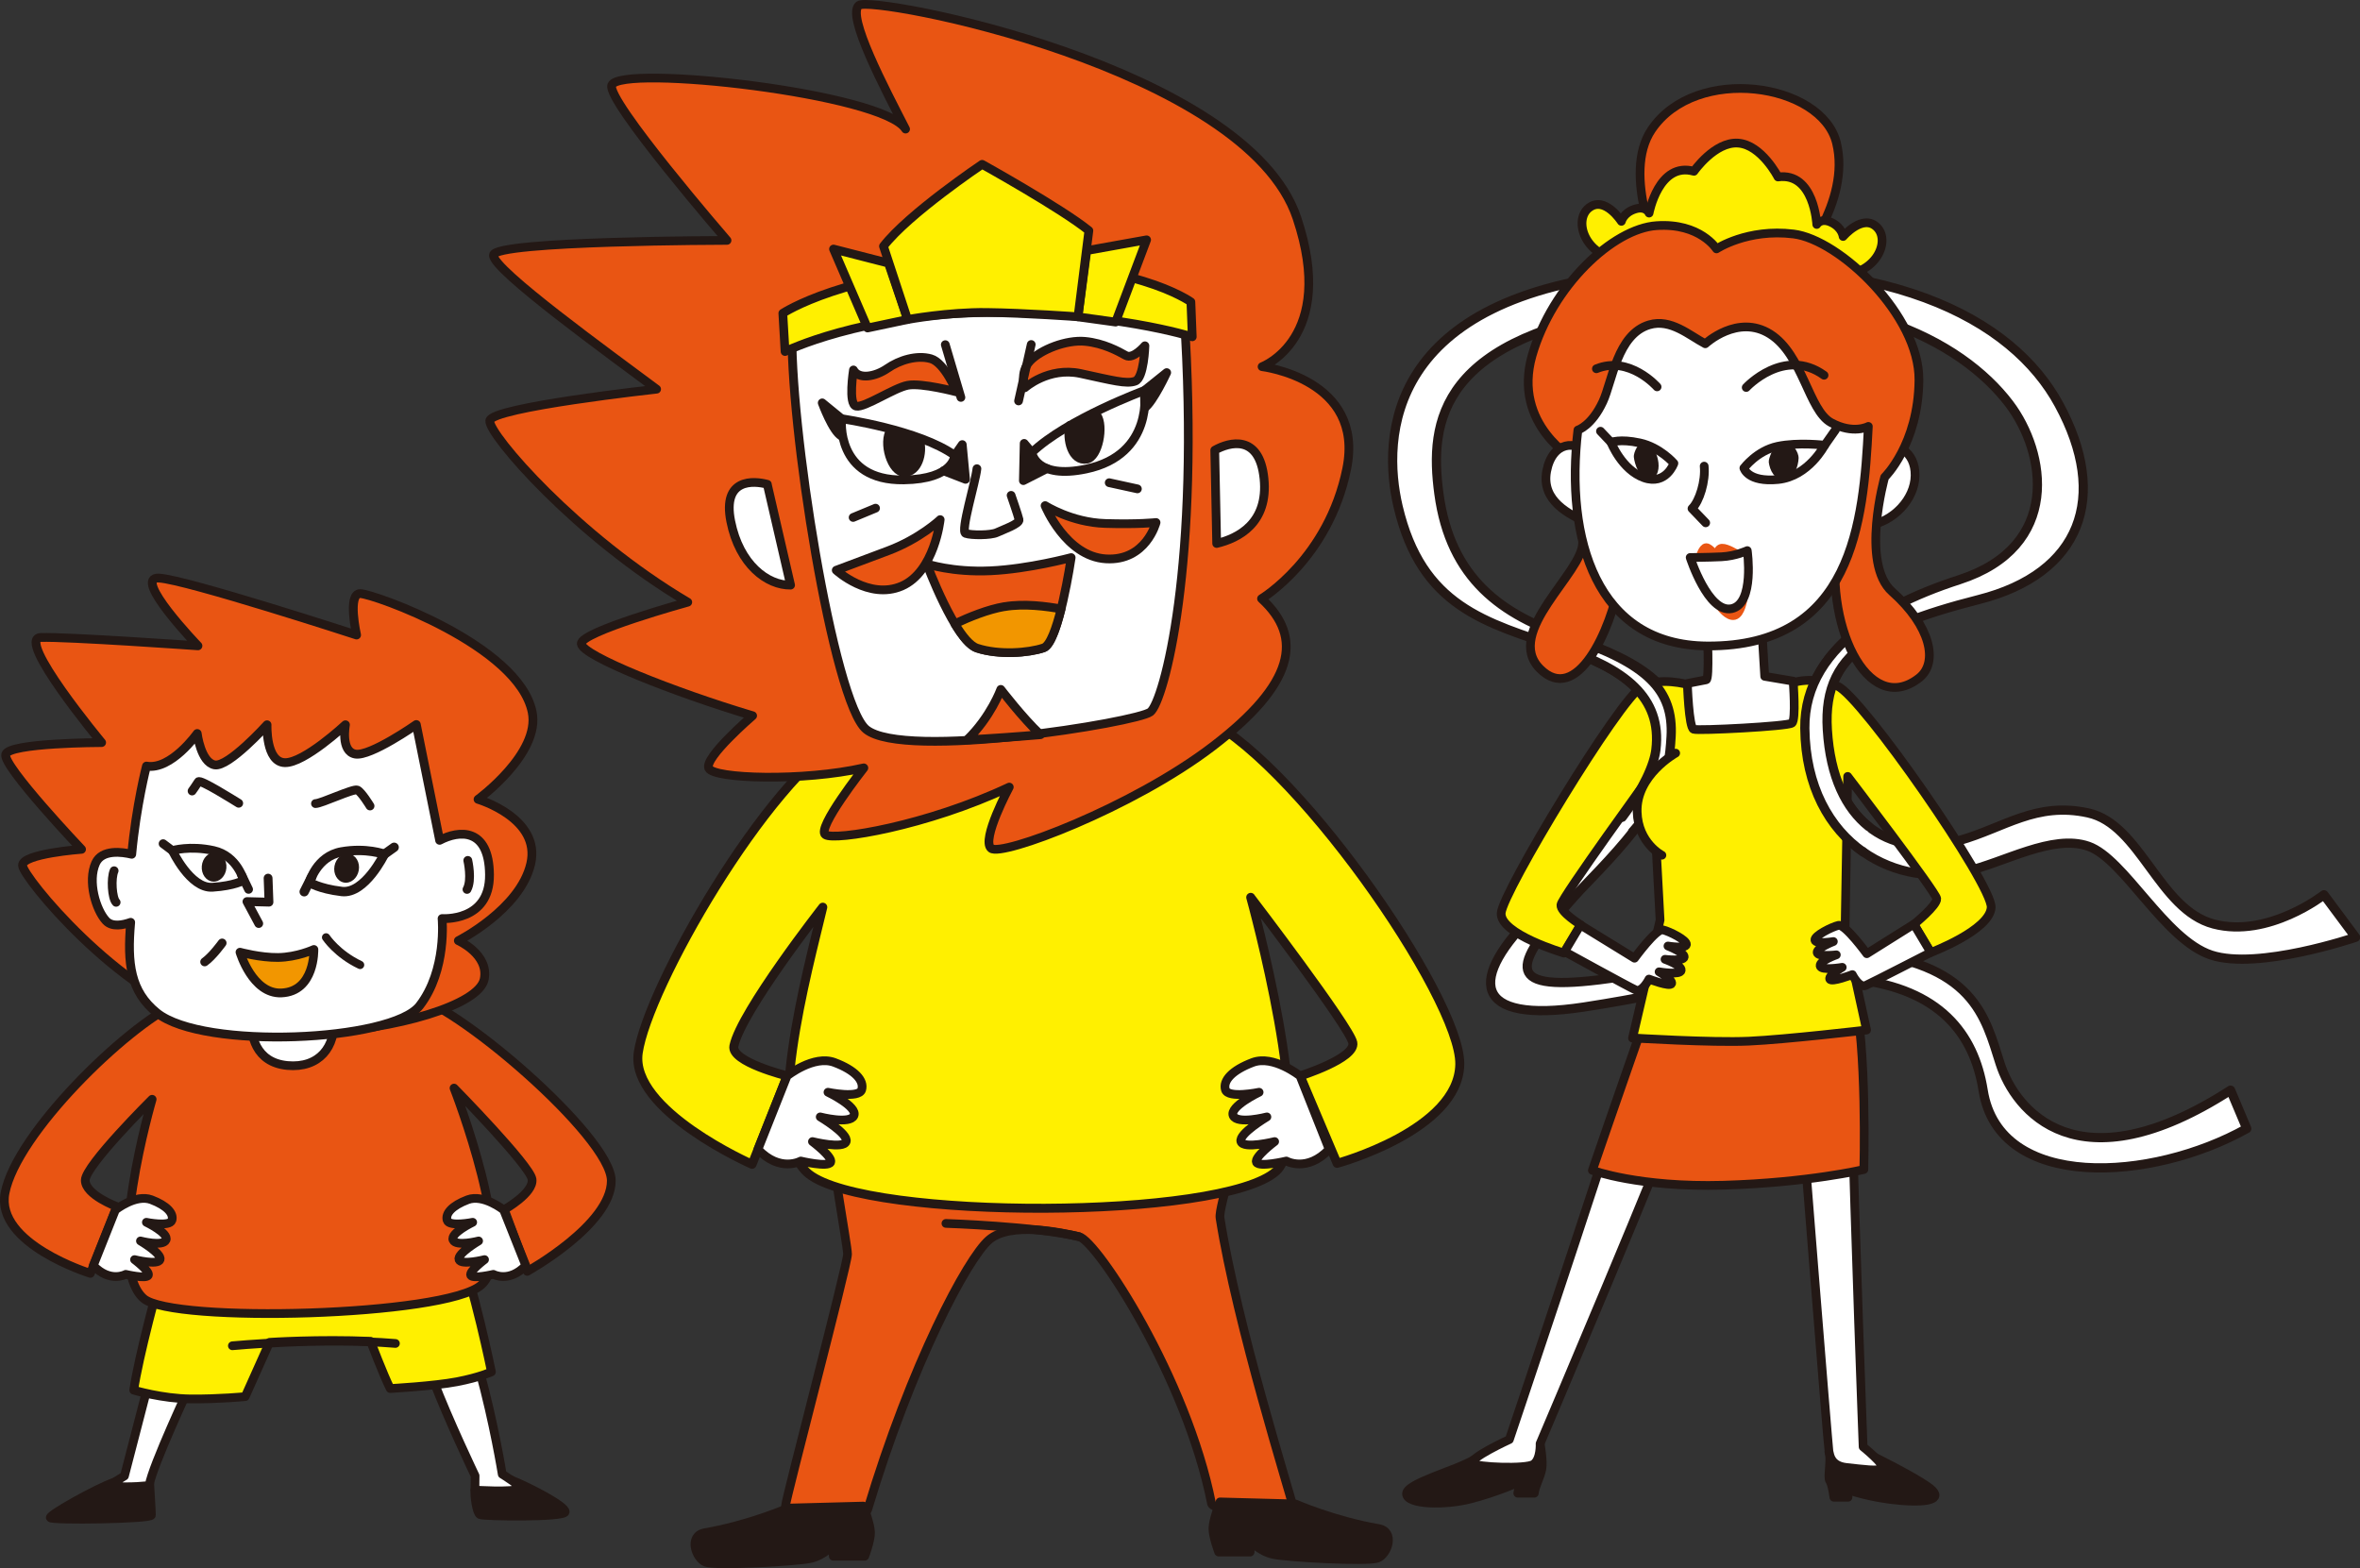 <?xml version="1.0" encoding="UTF-8"?>
<svg id="_レイヤー_2" data-name="レイヤー 2" xmlns="http://www.w3.org/2000/svg" viewBox="0 0 294.72 195.83">
  <rect x="0" y="0" width="294.72" height="195.83" fill="#333333" stroke="none"/>
  <defs>
    <style>
      .cls-1 {
        stroke-width: 1.17px;
      }

      .cls-1, .cls-2, .cls-3, .cls-4, .cls-5, .cls-6, .cls-7, .cls-8, .cls-9, .cls-10, .cls-11, .cls-12, .cls-13, .cls-14 {
        stroke-linecap: round;
        stroke-linejoin: round;
      }

      .cls-1, .cls-2, .cls-3, .cls-4, .cls-5, .cls-6, .cls-7, .cls-8, .cls-9, .cls-10, .cls-11, .cls-13, .cls-14 {
        stroke: #231815;
      }

      .cls-1, .cls-4, .cls-13, .cls-14 {
        fill: none;
      }

      .cls-2 {
        stroke-width: 1.15px;
      }

      .cls-2, .cls-6, .cls-11 {
        fill: #fff;
      }

      .cls-3 {
        stroke-width: 1.12px;
      }

      .cls-3, .cls-10 {
        fill: #fff000;
      }

      .cls-4 {
        stroke-width: 1.03px;
      }

      .cls-5, .cls-6, .cls-13 {
        stroke-width: 1.1px;
      }

      .cls-5, .cls-9, .cls-12 {
        fill: #e95513;
      }

      .cls-7, .cls-8, .cls-9, .cls-10, .cls-11, .cls-12, .cls-14 {
        stroke-width: 1.09px;
      }

      .cls-7, .cls-15 {
        fill: #231815;
      }

      .cls-8 {
        fill: #f29600;
      }

      .cls-12 {
        stroke: #e95513;
      }

      .cls-15 {
        stroke-width: 0px;
      }
    </style>
  </defs>
  <g id="_テキスト" data-name="テキスト">
    <g>
      <g>
        <g>
          <path class="cls-7" d="M18.69,185.18s.22,3.53.22,4.03-12.48.68-12.63.32,5.93-3.75,8.01-4.44,4.4.09,4.4.09Z"/>
          <path class="cls-7" d="M59.31,186.07c-.08.64.2,2.86.64,3.08s10.55.37,10.63-.34c.08-.71-4.38-3.04-6.75-3.99-2.36-.95-4.52,1.25-4.52,1.25Z"/>
          <path class="cls-11" d="M23.86,172.75s-4.85,10.34-5.23,12.75c0,0-2.26.33-5.12.07l2.03-1.25s1.77-6.85,3.22-12.41"/>
          <path class="cls-11" d="M54.12,172.38c1.88,4.95,5.21,11.91,5.21,11.91l-.02,1.79s4.65.32,5.61-.17c.41-.21-2.2-1.81-2.2-1.81,0,0-1.05-6.51-2.84-12.96"/>
          <path class="cls-10" d="M21.27,155.08c-1.72,5.98-3.93,14.26-4.57,18.52,0,0,3.56,1.07,7.13,1.1,3.57.03,6.79-.29,6.79-.29l3.04-6.78s6.19-.41,12.62-.13c0,0,1.63,4.28,2.45,5.9,0,0,5.48-.3,8.34-.85,2.86-.55,4.3-1.23,4.3-1.23,0,0-2.05-10.16-4.61-17.33"/>
          <path class="cls-14" d="M29.02,168.06s11.08-1.06,20.36-.29"/>
          <path class="cls-9" d="M19,137.28s-6.04,20.54-1.06,24.88c3.56,3.1,37.65,2.24,42.15-1.68,4.63-4.04-3.39-24.6-3.39-24.6,0,0,9.5,9.67,9.74,11.38.25,1.72-3.46,3.79-3.46,3.79l2.86,7.72s10.5-5.81,10.5-11.32-19.82-22.51-25.21-23.12-25.32-.74-29.05.98c-6.37,2.94-20.02,16.21-21.45,23.66-1.23,6.37,10.66,10.05,10.66,10.05l3.31-8.34s-3.95-1.45-3.95-3.29,8.34-10.11,8.34-10.11Z"/>
        </g>
        <path class="cls-11" d="M31.44,126.92c-.25,2.34.47,5.76,4.44,6.14,3.97.37,6.1-2.34,5.79-5.91"/>
        <g>
          <g>
            <path class="cls-5" d="M39.31,129.01c10.12-.46,20.49-3.47,21.16-6.72.63-3.1-3.23-4.82-3.23-4.82,0,0,7.73-3.91,9.04-9.61,1.31-5.7-6.58-8.04-6.58-8.04,0,0,7.81-5.72,6.76-10.89-1.69-8.35-19.84-14.78-21.47-14.8-1.64-.02-.46,5.17-.46,5.17,0,0-21.24-6.92-24.68-7.11-3.45-.19,4.87,8.46,4.87,8.46,0,0-16.46-1.16-19.64-1.04-3.18.12,7.61,13.12,7.61,13.12,0,0-11.59.02-11.98,1.48-.39,1.46,9.47,11.85,9.47,11.85,0,0-7.41.54-7.37,2.01.04,1.47,12.09,16.1,23.08,19.12"/>
            <path class="cls-6" d="M54.9,104.92l-2.91-14.44s-5.73,4.01-7.61,3.69c-1.88-.32-1.24-3.66-1.24-3.66,0,0-5.15,4.8-7.57,4.73-2.41-.07-2.22-4.73-2.22-4.73,0,0-4.8,5.32-6.54,5.01-1.74-.32-2.18-3.92-2.18-3.92,0,0-3.26,4.61-6.34,4.07,0,0-1.28,4.91-1.84,11.01-1.2-.29-3.71-.64-4.5,1.09-1.05,2.3.05,5.88,1.28,7.21.76.83,2.14.54,3.09.2-.46,5.16-.02,8.64,3.27,11.3,5.77,4.67,29.36,3.59,32.81-.88,3.45-4.47,2.81-10.89,2.81-10.89,0,0,5.97.44,5.92-5.47-.05-5.91-3.82-5.58-6.23-4.3Z"/>
            <path class="cls-8" d="M29.97,118.91s2.53.69,4.75.66c2.4-.03,4.48-1,4.48-1,0,0,.16,5.26-4.07,5.43-3.62.14-5.16-5.09-5.16-5.09Z"/>
            <path class="cls-5" d="M27.74,117.76s-1.21,1.68-2.18,2.36"/>
            <path class="cls-6" d="M58.42,107.45s.56,2.43-.1,3.62"/>
            <ellipse class="cls-15" cx="26.74" cy="108.29" rx="1.82" ry="1.54" transform="translate(-83.47 125.5) rotate(-85.01)"/>
            <path class="cls-13" d="M30.42,109.94s-.77-3.06-3.74-3.72c-2.98-.66-5.15,0-5.15,0,0,0,2.22,4.76,5,4.58,2.78-.18,3.89-.86,3.89-.86Z"/>
            <line class="cls-13" x1="21.53" y1="106.23" x2="20.37" y2="105.36"/>
            <line class="cls-13" x1="30.18" y1="109.27" x2="31.04" y2="111.06"/>
            <ellipse class="cls-15" cx="43.28" cy="108.41" rx="1.82" ry="1.54" transform="translate(-71.07 131.84) rotate(-79.81)"/>
            <path class="cls-1" d="M38.66,110.19s.87-3.25,3.98-3.8c3.11-.55,5.35.29,5.35.29,0,0-2.42,5-5.31,4.65-2.89-.35-4.03-1.14-4.03-1.14Z"/>
            <line class="cls-1" x1="48" y1="106.68" x2="49.22" y2="105.81"/>
            <line class="cls-1" x1="38.93" y1="109.49" x2="37.99" y2="111.36"/>
            <polyline class="cls-13" points="33.48 109.66 33.59 112.66 30.84 112.59 32.31 115.33"/>
          </g>
          <path class="cls-13" d="M39.4,100.35c.72,0,4.71-1.9,5.22-1.69s1.59,1.99,1.59,1.99"/>
          <path class="cls-13" d="M29.81,100.31c-.58-.35-4.83-3.04-5.04-2.68s-.78,1.15-.78,1.15"/>
          <path class="cls-6" d="M14.25,108.74c-.42.94-.26,3.44.25,3.94"/>
          <path class="cls-4" d="M40.72,117.06s1.36,2.07,4.25,3.44"/>
        </g>
        <path class="cls-11" d="M14.42,151.09s2.52-2.01,4.48-1.27c1.96.74,2.82,1.72,2.57,2.57s-3.19.25-3.19.25c0,0,2.82,1.35,2.45,2.21s-3.19.12-3.19.12c0,0,2.7,1.59,2.45,2.33s-3.19,0-3.19,0c0,0,1.96,1.47,1.72,1.96s-2.82-.12-2.82-.12c0,0-1.96,1.1-4.05-1.1l2.76-6.94Z"/>
        <path class="cls-11" d="M62.89,151.09s-2.52-2.01-4.48-1.27c-1.96.74-2.82,1.72-2.57,2.57s3.19.25,3.19.25c0,0-2.82,1.35-2.45,2.21s3.19.12,3.19.12c0,0-2.7,1.59-2.45,2.33s3.19,0,3.19,0c0,0-1.96,1.47-1.72,1.96s2.82-.12,2.82-.12c0,0,1.96,1.1,4.05-1.1l-2.76-6.94Z"/>
      </g>
      <g>
        <g>
          <path class="cls-9" d="M103.64,139.04c0,5.43,2.2,16.3,2.2,17.59s-7.74,30.63-7.74,31.41,9.82,1.95,10.24.52c5.47-18.25,12.47-31.38,15.15-33.71,2.68-2.33,9.08-.92,11.28-.41s13.43,17.63,16.53,33.33c.21,1.04,10.39,1.55,10.14.26s-6.99-22.62-9.08-35.93c-.24-1.55,3-9.44,2.27-17.72"/>
          <path class="cls-9" d="M118.13,152.78s11.28.37,16.64,1.66"/>
          <path class="cls-7" d="M107.82,188.08s.89,2.28.89,3.32-.72,2.94-.72,2.94h-3.93v-1.42s-1.16,1.33-2.86,1.71c-1.7.38-11.8.95-13.06.47s-2.24-3.33-.09-3.7c5.54-.95,10.37-3.07,10.37-3.07l9.39-.25Z"/>
          <path class="cls-7" d="M152.36,187.56s-.89,2.28-.89,3.32c0,1.04.72,2.94.72,2.94h3.93s0-1.42,0-1.42c0,0,1.16,1.33,2.86,1.71,1.7.38,11.8.95,13.06.47s2.24-3.33.09-3.7c-5.54-.95-10.37-3.07-10.37-3.07l-9.39-.25Z"/>
          <path class="cls-3" d="M156.19,112.06s8.21,29.63,3.19,34.2c-6.7,6.09-50.99,6.13-58.35.37-5.98-4.68-.08-25.71,1.72-33.34,0,0-10.2,13.03-11.1,17.33-.42,1.99,6.65,3.74,6.65,3.74l-4.38,11.04s-15.24-6.7-14.22-13.92c1.16-8.12,15.93-33.97,26.07-39.76,10.15-5.79,32.11-7.26,43.8-2.46,11.69,4.8,32.86,35.39,32.73,43.64-.13,8.25-15.32,12.38-15.32,12.38l-4.62-10.92s6.97-2.19,6.58-4.15c-.39-1.97-12.75-18.14-12.75-18.14Z"/>
        </g>
        <g>
          <path class="cls-9" d="M107.88,95.9s-5.94,7.54-4.81,8.34c1.13.79,12.66-1.09,22.97-5.95,0,0-3.53,6.58-2.27,7.65,1.26,1.08,17.59-5.02,27.71-12.76,10.13-7.74,11.37-13.54,6.06-18.42,0,0,8.36-5,10.64-16.22s-10.57-12.75-10.57-12.75c0,0,9.38-3.52,4.35-18.57C155.64,8.31,108.84-.62,107.26.67c-1.57,1.29,3.25,10.41,5.83,15.45-2.72-4.47-35.59-8.12-36.69-5.49-.77,1.85,14.39,19.39,14.39,19.39,0,0-29,.04-29.17,1.83-.18,1.78,14.77,12.55,20.38,16.75,0,0-20.66,2.26-20.84,3.94-.18,1.69,10.91,14.51,24.73,22.66,0,0-13.45,3.71-13.3,5.2.15,1.49,11.54,6.04,21.4,8.98,0,0-6.08,5.22-5.48,6.56.59,1.33,11.83,1.66,19.36-.05Z"/>
          <path class="cls-11" d="M98.92,40.6c-.43,12.13,5.17,47.16,9.25,50.49,4.75,3.87,33.82-.88,35.49-2.18s6.3-18.28,4.2-49.9c0,0-10.82-3.32-24.77-2.9s-24.18,4.49-24.18,4.49Z"/>
          <path class="cls-14" d="M119.23,56.87c-4.43-3.19-14.14-4.58-14.14-4.58,0,0-.78,7.76,7.77,7.64,6.3-.09,6.36-3.06,6.36-3.06Z"/>
          <path class="cls-7" d="M114.84,54.95c.47,1.66-.23,3.99-1.85,4.04-1.67.06-2.81-3.79-1.74-5.3"/>
          <path class="cls-7" d="M105.09,52.28l-2.41-1.97s1.31,3.58,2.41,4.15v-2.18Z"/>
          <path class="cls-7" d="M119.23,56.87l.94-1.35.41,4.34-2.74-1.06s1.29.34,1.38-1.93Z"/>
          <path class="cls-14" d="M128.86,56.51c4.38-4.17,14.06-7.74,14.06-7.74,0,0,1.26,8.01-7.29,9.8-6.3,1.32-6.77-2.06-6.77-2.06Z"/>
          <path class="cls-7" d="M133.6,53.12c-.43,1.72.26,4.56,2.13,4.22,1.44-.26,2.17-4.16,1.26-5.45"/>
          <path class="cls-7" d="M142.95,50.94c1.09-.81,2.75-4.41,2.75-4.41l-2.78,2.23.03,2.18Z"/>
          <path class="cls-7" d="M128.86,56.51l-.96-1.14-.1,4.65,2.96-1.51s-1.83.07-1.9-2.01Z"/>
          <path class="cls-9" d="M117.41,64.89s-.69,6.52-4.8,8.3c-4.11,1.77-8.18-1.98-8.18-1.98,0,0,2.53-.94,6.48-2.43,3.95-1.48,6.5-3.88,6.5-3.88Z"/>
          <path class="cls-9" d="M130.51,63.15s2.58,6.34,7.6,6.64c5.02.3,6.26-4.54,6.26-4.54,0,0-2.18.25-6.36.12-4.18-.12-7.49-2.23-7.49-2.23Z"/>
          <path class="cls-9" d="M115.75,70.42s3.17,1.08,7.94.86c4.78-.22,10.08-1.65,10.08-1.65,0,0-1.55,10.63-3.45,11.27s-5.59.92-8.3.03c-2.71-.89-6.28-10.51-6.28-10.51Z"/>
          <path class="cls-8" d="M125.44,75.75c-2.07.35-4.44,1.32-6.2,2.15.91,1.52,1.89,2.75,2.78,3.04,2.71.89,6.4.61,8.3-.03.83-.28,1.6-2.48,2.19-4.86-1.77-.33-4.64-.71-7.07-.29Z"/>
          <line class="cls-9" x1="138.52" y1="60.28" x2="142.04" y2="61.05"/>
          <line class="cls-9" x1="109.34" y1="63.46" x2="106.54" y2="64.62"/>
          <path class="cls-11" d="M151.7,56.22l.24,11.65c2.67-.64,6.48-2.52,5.91-8.11-.57-5.59-4.35-4.56-6.15-3.54Z"/>
          <path class="cls-11" d="M95.82,60.48l2.91,12.59c-2.89.04-6.39-2.55-7.47-7.96-1.08-5.41,2.86-5.09,4.57-4.63Z"/>
          <path class="cls-10" d="M98.04,43.9s9.53-4.7,25.13-4.87c15.6-.17,25.72,3.03,25.72,3.03l-.17-4.36s-7.48-5.41-25.34-4.58c-17.86.83-25.62,6-25.62,6l.28,4.78Z"/>
          <polygon class="cls-10" points="104.09 31.1 108.34 40.96 113.34 39.9 110.95 32.86 104.09 31.1"/>
          <polygon class="cls-10" points="134.62 39.57 135.72 31.29 143.19 29.95 139.32 40.22 134.62 39.57"/>
          <path class="cls-10" d="M113.34,39.9s5.07-.94,9.88-.88,11.4.54,11.4.54l1.36-10.76c-3.46-2.8-13.33-8.28-13.33-8.28,0,0-9.19,6.17-12.32,10.23l3.01,9.14Z"/>
          <path class="cls-9" d="M120.77,92.39c2.98-.16,6.14-.38,9.17-.64-2.21-2.07-4.96-5.66-4.96-5.66,0,0-1.24,3.43-4.21,6.3Z"/>
          <path class="cls-9" d="M127.99,48.42s2.93-2.63,6.93-1.78c3.99.86,5.73,1.35,6.84.96,1.11-.39,1.22-4.42,1.22-4.42,0,0-1.46,1.73-2.39,1.21s-2.77-1.54-5.09-1.76-5.51,1.01-6.87,2.45c-1.35,1.44-.64,3.34-.64,3.34Z"/>
          <line class="cls-11" x1="128.78" y1="43.02" x2="127.2" y2="50.07"/>
          <path class="cls-9" d="M119.46,48.94s-1.48-3.65-3.21-4.14-3.9.15-5.43,1.21c-1.53,1.05-3.59,1.41-4.24.19,0,0-.69,4.3.34,4.52,1.03.23,4.72-2.29,6.45-2.61s6.08.83,6.08.83Z"/>
          <line class="cls-11" x1="118.05" y1="43.04" x2="120" y2="49.63"/>
          <path class="cls-11" d="M122,58.53c-.17,1.66-2.09,7.83-1.41,8.08s3.14.25,3.89-.1,2.89-1.1,2.78-1.61-.99-3.04-.99-3.04"/>
        </g>
        <path class="cls-11" d="M98.29,134.36s3.33-2.66,5.92-1.68c2.59.97,3.73,2.27,3.4,3.4-.32,1.13-4.21.32-4.21.32,0,0,3.73,1.78,3.24,2.92-.49,1.13-4.21.16-4.21.16,0,0,3.56,2.11,3.24,3.08s-4.21,0-4.21,0c0,0,2.59,1.94,2.27,2.59s-3.73-.16-3.73-.16c0,0-2.59,1.46-5.35-1.46l3.64-9.17Z"/>
        <path class="cls-11" d="M162.35,134.36s-3.33-2.66-5.92-1.68-3.73,2.27-3.4,3.4,4.21.32,4.21.32c0,0-3.73,1.78-3.24,2.92.49,1.13,4.21.16,4.21.16,0,0-3.56,2.11-3.24,3.08s4.21,0,4.21,0c0,0-2.59,1.94-2.27,2.59s3.73-.16,3.73-.16c0,0,2.59,1.46,5.35-1.46l-3.64-9.17Z"/>
      </g>
      <g>
        <g>
          <path class="cls-2" d="M280.56,140.95c-11.79,6.61-30.89,7.88-32.9-4.78-1.14-7.15-5.51-12.62-15.82-13.85-12.68-1.52-20.09,1.31-34.06,3.44-13.98,2.13-14.58-3.51-5.94-11.89,4.95-4.8,14.48-16.21,14.97-20.23.8-6.62-3.99-10.12-11.75-12.7-9.62-3.2-17.52-5.2-20.46-17.67-2.04-8.67-1.46-26.31,29.9-29.22,31.36-2.91,46.84,5.83,52.62,16.45,6.29,11.56,2.77,21.12-10,24.37-14.39,3.66-19.44,7.51-18.91,16.25.76,12.48,8.64,16.05,16.45,13.85,5.64-1.59,9.58-4.88,16.12-3.45s8.83,12.07,15.66,13.87c6.83,1.8,13.78-3.65,13.78-3.65l3.95,5.31s-12.19,4.15-18.03,2.22c-5.84-1.93-10.84-12.02-15.34-13.59-4.5-1.57-10.57,2.08-15.39,3.16-9.48,2.11-19.86-4.23-20.01-17.89-.1-8.86,7.83-14.85,19.27-18.55,12.81-4.15,10.88-15.87,6.24-21.98-5.9-7.76-19.96-15.66-45.59-12.05s-26.84,14.26-25.63,23.27c1.43,10.66,7.91,15.18,16.23,17.93,9.86,3.27,13.94,6.67,13.63,12.45-.44,8.02-9.88,16.51-12.93,19.93-7.37,8.27-9.39,11.94,3.1,10.41,12.49-1.53,19.48-4.7,31.76-3.57,15.08,1.39,16.43,8.21,18.3,14.04,1.87,5.83,9.63,15.64,28.78,3.31l2.02,4.8Z"/>
          <g>
            <path class="cls-7" d="M192.33,180.28s.41,2.16.21,3.2-.83,2.06-.93,2.99h-2.07l.31-1.44s-3.01,1.34-6.22,2.16-7.88.72-7.98-.62c-.1-1.34,6.43-3,8.49-4.33"/>
            <path class="cls-7" d="M228.4,181.31c.33.96-.21,3.2.1,3.61s.52,2.06.52,2.06h1.76v-.93s2.8,1.03,6.63,1.34,5.39-.31,3.32-1.75c-2.07-1.44-6.66-3.69-6.66-3.69"/>
            <path class="cls-11" d="M210.26,136.78c-1.76,5.46-17.93,43.5-17.93,43.5,0,0,.1,1.96-.83,2.58s-7.1.36-7.57-.1c-.62-.62,4.56-2.99,4.56-2.99,0,0,10.41-30.91,14.51-44.01"/>
            <path class="cls-11" d="M224.78,136.57s3.52,44.32,3.63,44.73.21,1.75,2.18,1.96c1.97.21,4.04.52,4.46.1s-2.38-2.68-2.38-2.68c0,0-1.02-26.73-1.45-44.32"/>
            <path class="cls-9" d="M206.12,125.23s-5.29,15.15-7.26,20.92c0,0,5.81,2.16,16.38,1.86,10.57-.31,17.52-1.96,17.52-1.96,0,0,.41-15.36-1.24-22.06"/>
            <path class="cls-10" d="M203.89,129.62s9.85.61,14.5.4c4.65-.21,14.71-1.39,14.71-1.39l-2.69-12.27.33-19.4s11.03,14.43,11.12,15.26-2.85,3.21-2.85,3.21l2.1,3.52s7.36-2.77,7.55-5.62c.18-2.85-16.15-26.35-19.18-27.64-3.62-1.53-6.25-.19-6.25-.19h-12.41s-3.59-1.03-5.81.26c-2.85,1.65-17.36,25.63-17.54,28.26s7.85,5,7.85,5l2.1-3.52s-2.59-1.58-2.49-2.5,11.39-16.47,11.39-16.47l.99,18.37-3.44,14.74Z"/>
          </g>
        </g>
        <path class="cls-11" d="M213.2,78.6s.3,6.21-.12,6.29l-2.36.46s.18,5.51.78,5.72,11.74-.36,12.28-.77.15-5.24.15-5.24l-3.55-.6-.39-6.43"/>
        <path class="cls-11" d="M195.38,118.83s8.04,4.42,8.87,4.79,1.68-1.35,1.68-1.35c0,0,2.64,1.02,2.82.56s-1.56-1.47-1.56-1.47c0,0,2.67.46,2.76-.18.09-.64-2.02-1.38-2.02-1.38,0,0,2.3.28,2.39-.28s-2.02-1.38-2.02-1.38c0,0,2.21.37,2.3-.18s-2.11-1.65-2.94-1.84-3.54,3.54-3.54,3.54l-6.75-4.15-1.98,3.32Z"/>
        <path class="cls-11" d="M241.12,118.94s-7.29,3.75-8.12,4.12-1.68-1.35-1.68-1.35c0,0-2.64,1.02-2.82.56s1.56-1.47,1.56-1.47c0,0-2.67.46-2.76-.18s2.02-1.38,2.02-1.38c0,0-2.3.28-2.39-.28s2.02-1.38,2.02-1.38c0,0-2.21.37-2.3-.18s2.11-1.65,2.94-1.84,3.54,3.54,3.54,3.54l5.88-3.69,2.1,3.52Z"/>
        <path class="cls-2" d="M203.89,103.85c3.5-4,4.53-6.94,4.8-11.87.32-5.78-2.93-9.13-12.79-12.41l-.86,1.36c7.75,2.58,12.55,6.08,11.75,12.7-.22,1.83-1.52,4.85-4.21,8.43"/>
        <path class="cls-10" d="M209.26,94.05s-4.96,2.75-4.81,7.35c.12,3.88,3.09,5.4,3.09,5.4"/>
        <path class="cls-2" d="M232.67,106.39c-4.21-2.95-7.2-8.15-7.28-15.44-.06-5.32,2.78-9.61,7.54-12.99l.87,1.86c-4.3,2.71-5.91,6.16-5.6,11.29.36,5.94,2.34,9.86,5.15,12.1"/>
        <g>
          <path class="cls-9" d="M207.37,32.18s-4.91-10.37-1.12-15.99c5.54-8.2,21.24-5.81,23.09,1.64,1.84,7.45-4.92,15.16-4.92,15.16"/>
          <path class="cls-10" d="M215.28,32.63c5.12.35,8.34,1.39,13.59,1.74,5.25.36,7.31-4.15,5.55-5.96s-4.25,1.12-4.25,1.12c0,0-.1-1.08-1.44-1.74s-1.85.24-1.85.24c0,0-.31-6.55-4.84-5.93,0,0-2.06-4.03-4.99-4.23-2.92-.2-5.51,3.52-5.51,3.52-4.4-1.23-5.6,5.22-5.6,5.22,0,0-.39-.96-1.8-.49-1.41.47-1.66,1.52-1.66,1.52,0,0-2.07-3.24-4.06-1.68s-.55,6.3,4.69,6.66c5.25.36,7.03-.34,12.16,0Z"/>
          <path class="cls-11" d="M234.75,55.75c2.05-.63,4.45.63,4.41,3.63-.04,3-2.75,5.79-5.84,6.25"/>
          <path class="cls-9" d="M196.7,57.45s-7.86-4.35-5.37-13.06c2.5-8.7,10.1-15.85,15.55-16.21,5.44-.37,7.48,2.9,7.48,2.9,0,0,3.86-2.57,9.62-1.86,5.76.71,15.73,10.19,15.66,18.24-.07,8.05-4.28,12.13-4.28,12.13,0,0-3.04,10.79.94,14.31,4.82,4.27,5.8,8.86,3.35,10.77-6.44,5.02-12.09-6.89-10.11-17.89"/>
          <path class="cls-9" d="M197.64,67.73c.11,3.73-9.89,11.2-5.33,15.78,4.56,4.58,8.81-4.6,10.03-11.2"/>
          <path class="cls-11" d="M198.3,56.81c-1.38-1.91-4.44-1.72-5.15,2.02-.71,3.74,2.85,5.44,5.19,6.49"/>
          <path class="cls-11" d="M233.32,53.25c-.59,11.89-1.95,27.51-20.09,27.42-13.9-.07-17.79-13.39-16.18-26.97,0,0,1.71-.51,3.12-3.54,1.17-2.5,1.78-8.41,5.79-9.6,2.69-.8,5.01,1.33,7,2.37,0,0,4.04-3.77,8.1-1.21,4.07,2.56,4.8,9.53,7.6,11.05,2.79,1.52,4.66.48,4.66.48Z"/>
          <path class="cls-14" d="M212.82,58.21c.19,1.85-.58,4.39-1.52,5.3l1.71,1.78"/>
          <path class="cls-14" d="M218.07,48.39s4.73-5.12,9.72-1.53"/>
          <path class="cls-14" d="M206.94,48.31s-3.45-3.94-7.58-2.26"/>
          <path class="cls-14" d="M217.78,58.46s1.61-2.17,4.2-2.72,5.89-.14,5.89-.14c0,0-2.02,3.9-5.82,4.28-3.8.38-4.27-1.43-4.27-1.43Z"/>
          <path class="cls-14" d="M209.04,57.86s-1.72-2-4.25-2.55c-2.53-.55-3.6-.06-3.6-.06,0,0,1.35,3.43,4.11,4.41s3.74-1.8,3.74-1.8Z"/>
          <line class="cls-14" x1="199.87" y1="53.85" x2="201.19" y2="55.24"/>
          <line class="cls-14" x1="229.21" y1="53.69" x2="227.87" y2="55.6"/>
          <path class="cls-15" d="M220.88,57.7c.14,1.03.7,2.25,1.97,2.18s1.73-1.78,1.76-2.64-.84-1.73-.84-1.73l-2.2.27s-.75,1.43-.68,1.92Z"/>
          <path class="cls-15" d="M204.79,55.31s-.83,1.04-.75,1.8.68,2.77,1.89,2.7c1.22-.06,1.32-1.48,1.12-2.39s-.54-1.48-.54-1.48l-1.73-.63Z"/>
          <path class="cls-12" d="M212.29,69.61s.35-1.22.79-1.22,1.31,1.17,1.31,1.17c0,0,.05-1.06.65-1.1s1.87.76,1.87.76c0,0-2.44.59-4.63.4Z"/>
          <path class="cls-12" d="M214.89,75.77s.63.56,1.35.24,1.43-1.18,1.43-1.18c0,0-.29,1.84-1.08,2.03s-1.71-1.09-1.71-1.09Z"/>
          <path class="cls-11" d="M211.07,69.62s2.13,0,3.92-.09c1.79-.09,3.21-.77,3.21-.77,0,0,.96,6.65-1.96,7.25s-5.17-6.39-5.17-6.39Z"/>
        </g>
      </g>
    </g>
  </g>
</svg>